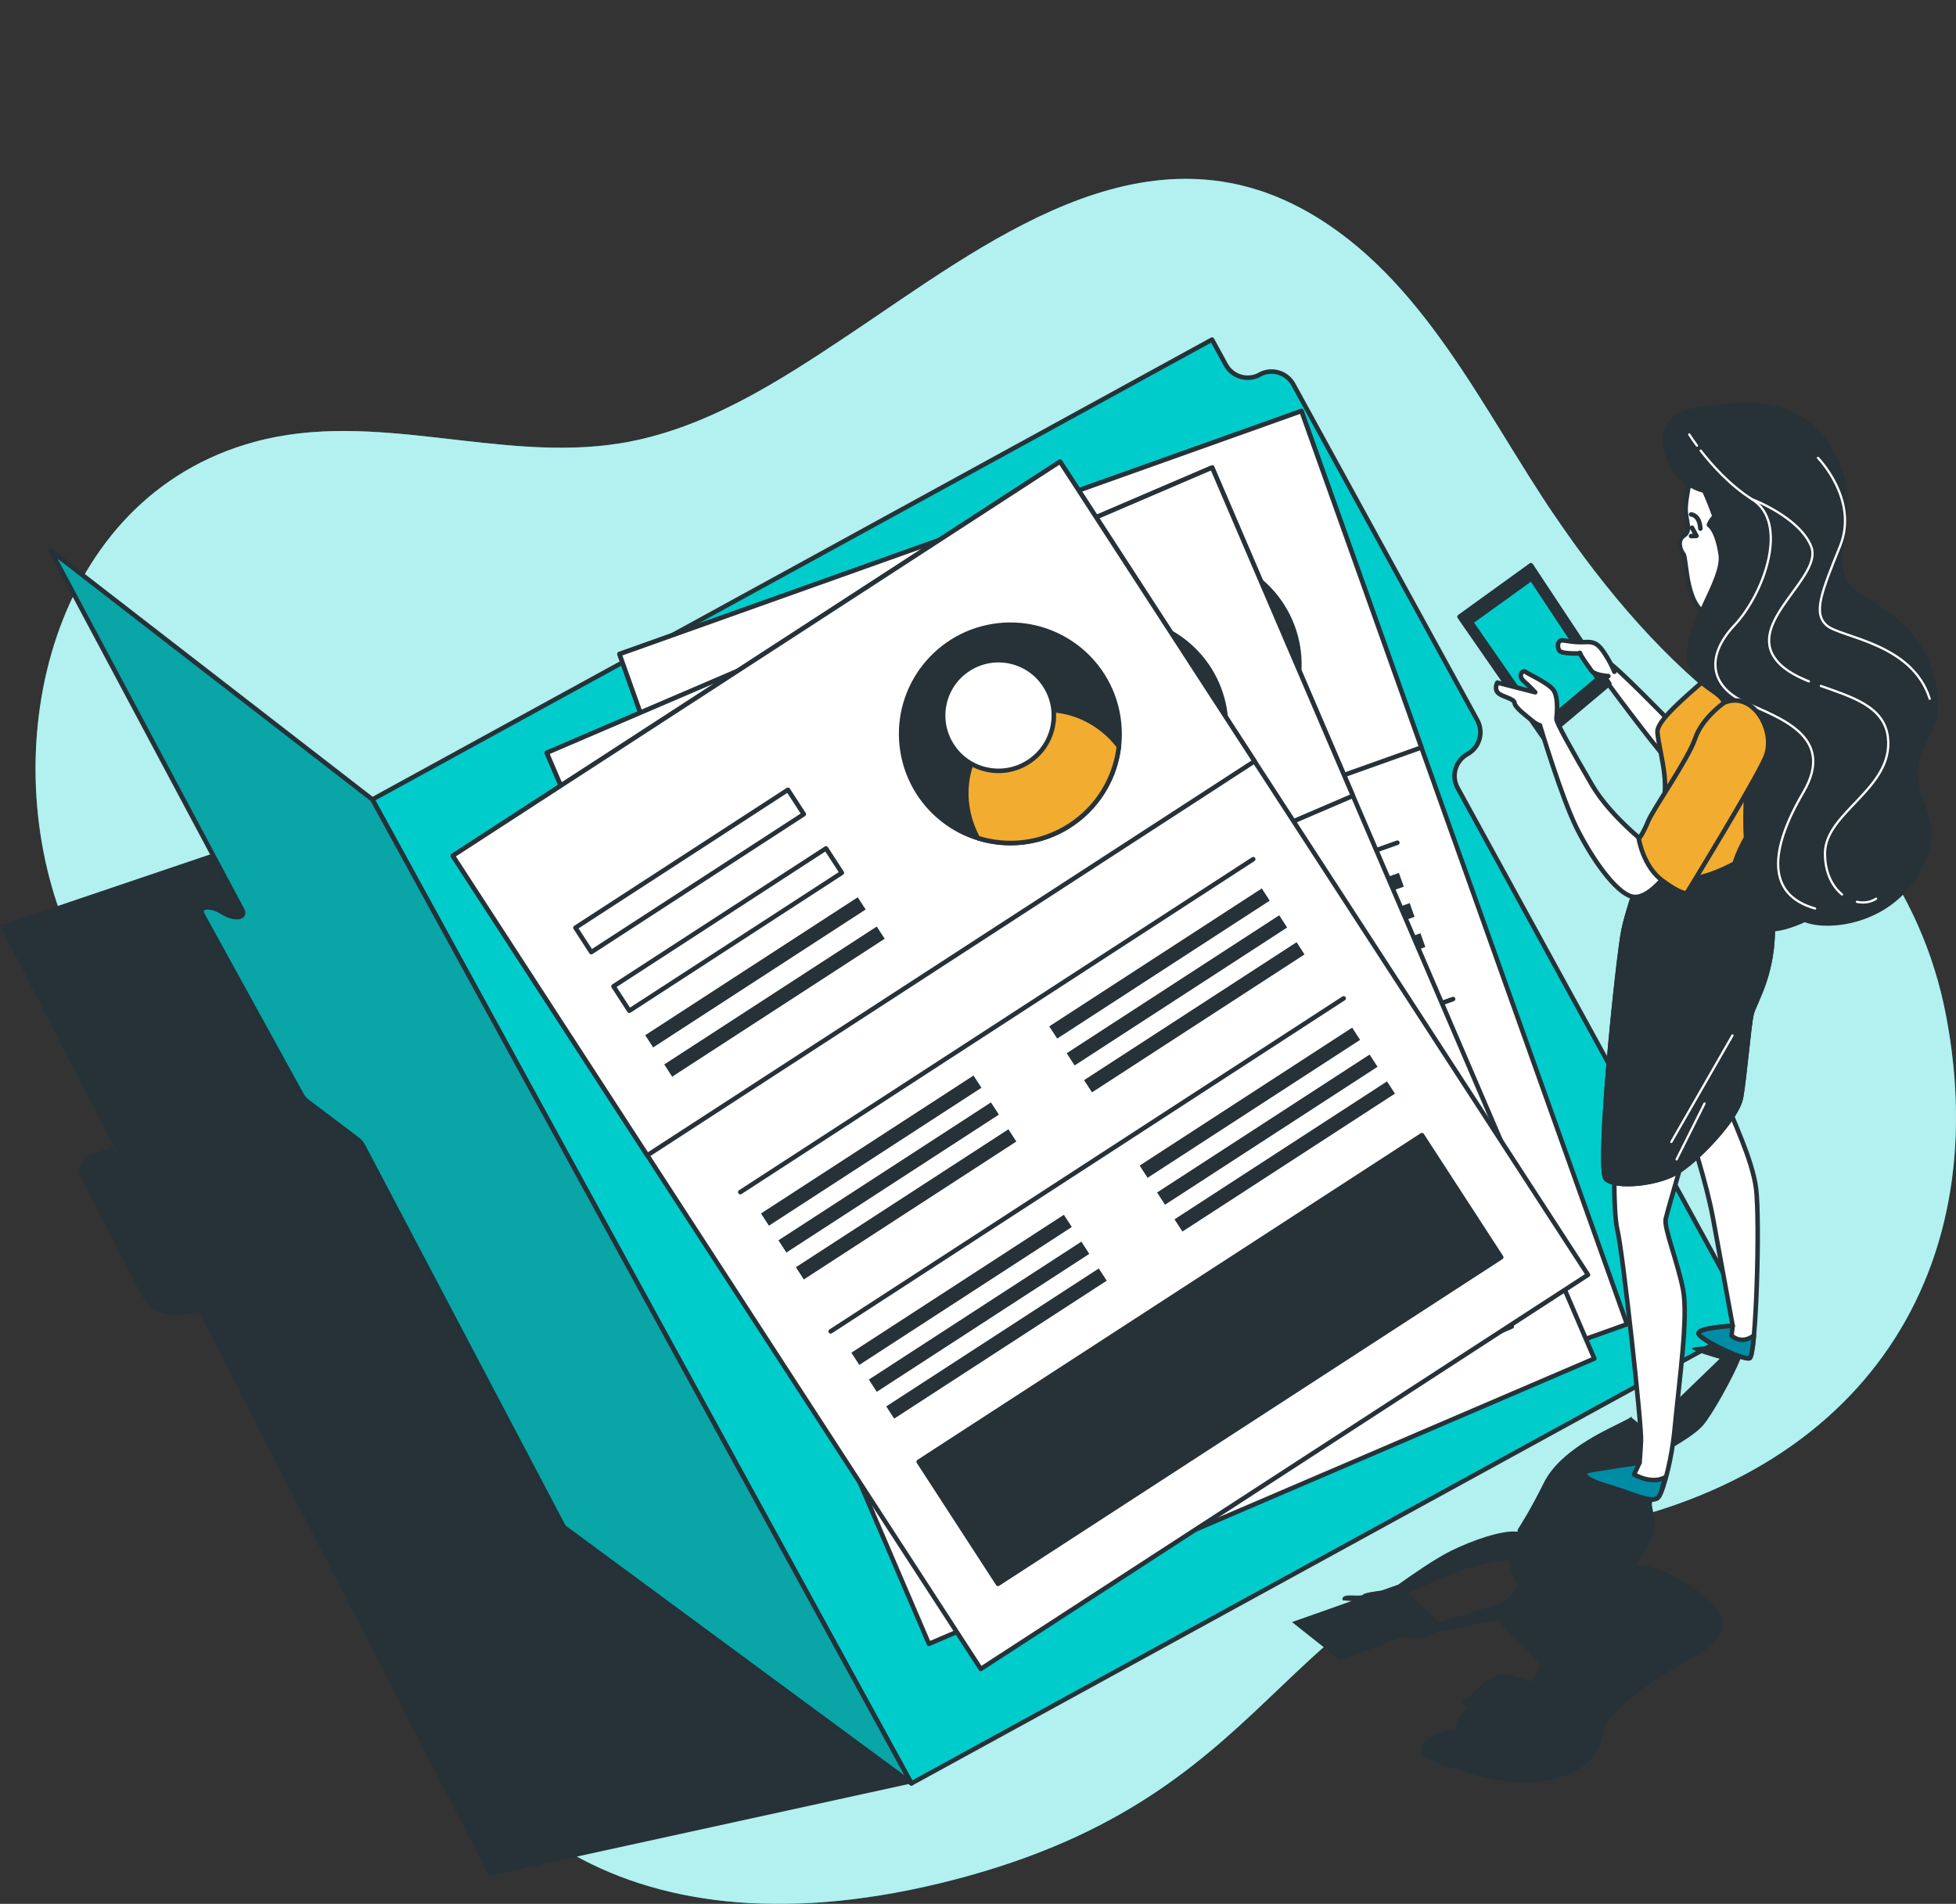 <?xml version="1.0" encoding="UTF-8"?> <svg xmlns="http://www.w3.org/2000/svg" viewBox="0 0 432.18 420.74"><rect x="0" y="0" width="432.18" height="420.74" fill="#333333" stroke="none"/><defs><style> .cls-1, .cls-2, .cls-3, .cls-4, .cls-5, .cls-6, .cls-7, .cls-8 { stroke-linecap: round; stroke-linejoin: round; } .cls-1, .cls-2, .cls-3, .cls-4, .cls-5, .cls-7, .cls-8 { stroke: #263238; } .cls-1, .cls-6 { fill: none; } .cls-2 { opacity: .25; } .cls-2, .cls-9, .cls-5 { fill: #263238; } .cls-3, .cls-10 { fill: #0cc; } .cls-4, .cls-11 { fill: #fff; } .cls-6 { stroke: #fff; stroke-width: .5px; } .cls-12 { opacity: .7; } .cls-7 { fill: #008ca5; } .cls-8 { fill: #f2ac30; } </style></defs><g id="Background_Simple"><g><path class="cls-10" d="M343.39,113.8c-15.85-23.37-29-52.62-54.63-67.07-36.45-20.55-71.48,7.39-101.03,27.12-15.5,10.35-32.03,21.13-50.78,24.13-26.86,4.3-54.14-7.6-80.78-.31C11.21,109.96-1.13,164.62,14,203.54c21,54,68,112,77,156s51,75,123,55,68-66,132-76c64-10,95-56,84-114-5.42-28.55-22.95-49.51-45.76-66.32-16.28-12-29.51-27.69-40.84-44.42Z"></path><g class="cls-12"><path class="cls-11" d="M343.39,113.8c-15.85-23.37-29-52.62-54.63-67.07-36.45-20.55-71.48,7.39-101.03,27.12-15.5,10.35-32.03,21.13-50.78,24.13-26.86,4.3-54.14-7.6-80.78-.31C11.21,109.96-1.13,164.62,14,203.54c21,54,68,112,77,156s51,75,123,55,68-66,132-76c64-10,95-56,84-114-5.42-28.55-22.95-49.51-45.76-66.32-16.28-12-29.51-27.69-40.84-44.42Z"></path></g></g></g><g id="Document"><g><path class="cls-9" d="M201.39,394.12l-119.1-217.44L0,204.54l26.69,51.9-1.69-2.9-4.97,1.66c-2.12.71-3.11,3.13-2.09,5.12l13.16,25.59c1.73,3.36,5.42,5.21,9.15,4.59l3.65-.61,64.11,124.65,93.39-20.42Z"></path><g><path class="cls-3" d="M278.32,82.8h0c-2.66,1.46-6.01.48-7.47-2.18l-3.05-5.57-185.53,101.63,119.1,217.44,185.53-101.63-64.84-118.37c-1.46-2.66-.48-6.01,2.18-7.47h0c2.66-1.46,3.64-4.8,2.18-7.47l-40.65-74.21c-1.46-2.66-4.8-3.64-7.47-2.18Z"></path><g><rect class="cls-4" x="168.19" y="111.49" width="159.96" height="214.25" transform="translate(-58.99 96) rotate(-19.62)"></rect><rect class="cls-4" x="145.48" y="115.42" width="159.96" height="78.93" transform="translate(-38.91 84.68) rotate(-19.62)"></rect><circle class="cls-5" cx="262.96" cy="146.88" r="24.13" transform="translate(-37.76 163.79) rotate(-32.41)"></circle><path class="cls-4" d="M271.06,169.61c7.04-2.51,12.19-7.96,14.57-14.47-4.18-9.38-14.43-14.27-23.64-10.99-9.21,3.28-14.06,13.55-11.37,23.46,5.96,3.54,13.4,4.5,20.44,1.99Z"></path><path class="cls-4" d="M272.86,138.23c2.27,6.36-1.05,13.35-7.41,15.62-6.36,2.27-13.35-1.05-15.62-7.41-2.27-6.36,1.05-13.35,7.41-15.62,6.36-2.27,13.35,1.05,15.62,7.41Z"></path><rect class="cls-4" x="159.02" y="156.72" width="55.98" height="6.43" transform="translate(-42.84 72.06) rotate(-19.62)"></rect><rect class="cls-4" x="164.2" y="171.27" width="55.98" height="6.43" transform="translate(-47.42 74.64) rotate(-19.62)"></rect><rect class="cls-9" x="167.98" y="183.49" width="55.98" height="3.22" transform="translate(-50.76 76.53) rotate(-19.62)"></rect><rect class="cls-9" x="170.57" y="190.76" width="55.98" height="3.22" transform="translate(-53.06 77.82) rotate(-19.62)"></rect><rect class="cls-9" x="183.75" y="227.73" width="55.98" height="3.22" transform="translate(-64.7 84.39) rotate(-19.62)"></rect><rect class="cls-9" x="186.13" y="234.4" width="55.98" height="3.22" transform="translate(-66.8 85.58) rotate(-19.62)"></rect><rect class="cls-9" x="188.5" y="241.07" width="55.98" height="3.22" transform="translate(-68.9 86.76) rotate(-19.62)"></rect><rect class="cls-9" x="255.27" y="202.24" width="55.98" height="3.22" transform="translate(-52 106.92) rotate(-19.62)"></rect><rect class="cls-9" x="257.65" y="208.91" width="55.98" height="3.22" transform="translate(-54.1 108.11) rotate(-19.62)"></rect><rect class="cls-9" x="260.03" y="215.58" width="55.98" height="3.22" transform="translate(-56.2 109.29) rotate(-19.62)"></rect><line class="cls-1" x1="181.46" y1="231.59" x2="308.75" y2="186.23"></line><rect class="cls-9" x="196.06" y="262.28" width="55.98" height="3.22" transform="translate(-75.59 90.53) rotate(-19.62)"></rect><rect class="cls-9" x="198.44" y="268.95" width="55.98" height="3.22" transform="translate(-77.69 91.71) rotate(-19.62)"></rect><rect class="cls-9" x="200.82" y="275.62" width="55.98" height="3.22" transform="translate(-79.79 92.9) rotate(-19.62)"></rect><rect class="cls-9" x="267.59" y="236.79" width="55.98" height="3.22" transform="translate(-62.88 113.06) rotate(-19.62)"></rect><rect class="cls-9" x="269.96" y="243.46" width="55.98" height="3.22" transform="translate(-64.98 114.24) rotate(-19.62)"></rect><rect class="cls-9" x="272.34" y="250.13" width="55.98" height="3.22" transform="translate(-67.08 115.43) rotate(-19.62)"></rect><line class="cls-1" x1="193.77" y1="266.14" x2="321.06" y2="220.78"></line><rect class="cls-5" x="207.6" y="275.48" width="132.56" height="32.17" transform="translate(-81.98 108.86) rotate(-19.62)"></rect></g><g><rect class="cls-4" x="156.55" y="126.2" width="159.96" height="214.25" transform="translate(-72.8 112.08) rotate(-23.21)"></rect><rect class="cls-4" x="129.89" y="131.67" width="159.96" height="78.93" transform="translate(-50.46 96.54) rotate(-23.21)"></rect><circle class="cls-5" cx="246.8" cy="160.79" r="24.13" transform="translate(-20.91 283.66) rotate(-57.74)"></circle><path class="cls-4" d="M256.3,182.97c6.87-2.95,11.67-8.7,13.64-15.35-4.76-9.1-15.29-13.34-24.28-9.49-8.99,3.85-13.18,14.41-9.87,24.13,6.17,3.16,13.65,3.66,20.52.71Z"></path><path class="cls-4" d="M256.13,151.54c2.66,6.21-.21,13.39-6.42,16.05-6.21,2.66-13.39-.21-16.05-6.42-2.66-6.21.21-13.39,6.42-16.05,6.21-2.66,13.39.21,16.05,6.42Z"></path><rect class="cls-4" x="143.82" y="175.37" width="55.98" height="6.43" transform="translate(-56.47 82.15) rotate(-23.21)"></rect><rect class="cls-4" x="149.9" y="189.57" width="55.98" height="6.43" transform="translate(-61.57 85.69) rotate(-23.21)"></rect><rect class="cls-9" x="154.34" y="201.52" width="55.98" height="3.22" transform="translate(-65.29 88.28) rotate(-23.21)"></rect><rect class="cls-9" x="157.38" y="208.62" width="55.98" height="3.22" transform="translate(-67.84 90.05) rotate(-23.21)"></rect><rect class="cls-9" x="172.85" y="244.7" width="55.98" height="3.22" transform="translate(-80.8 99.07) rotate(-23.21)"></rect><rect class="cls-9" x="175.64" y="251.2" width="55.98" height="3.22" transform="translate(-83.14 100.69) rotate(-23.21)"></rect><rect class="cls-9" x="178.43" y="257.71" width="55.98" height="3.22" transform="translate(-85.48 102.32) rotate(-23.21)"></rect><rect class="cls-9" x="242.64" y="214.78" width="55.98" height="3.22" transform="translate(-63.37 124.14) rotate(-23.21)"></rect><rect class="cls-9" x="245.43" y="221.28" width="55.98" height="3.22" transform="translate(-65.71 125.77) rotate(-23.21)"></rect><rect class="cls-9" x="248.22" y="227.79" width="55.98" height="3.22" transform="translate(-68.04 127.39) rotate(-23.21)"></rect><line class="cls-1" x1="170.76" y1="250.45" x2="294.96" y2="197.2"></line><rect class="cls-9" x="187.3" y="278.41" width="55.98" height="3.22" transform="translate(-92.92 107.49) rotate(-23.21)"></rect><rect class="cls-9" x="190.09" y="284.91" width="55.98" height="3.22" transform="translate(-95.26 109.11) rotate(-23.21)"></rect><rect class="cls-9" x="192.88" y="291.42" width="55.98" height="3.22" transform="translate(-97.59 110.74) rotate(-23.21)"></rect><rect class="cls-9" x="257.09" y="248.49" width="55.98" height="3.22" transform="translate(-75.48 132.57) rotate(-23.21)"></rect><rect class="cls-9" x="259.88" y="255" width="55.98" height="3.22" transform="translate(-77.82 134.19) rotate(-23.21)"></rect><rect class="cls-9" x="262.67" y="261.5" width="55.98" height="3.22" transform="translate(-80.16 135.82) rotate(-23.21)"></rect><line class="cls-1" x1="185.22" y1="284.16" x2="309.41" y2="230.92"></line><rect class="cls-5" x="200.48" y="288.43" width="132.56" height="32.17" transform="translate(-98.41 129.75) rotate(-23.21)"></rect></g><g><rect class="cls-4" x="145.48" y="128.27" width="159.96" height="214.25" transform="translate(-91.82 160.74) rotate(-32.99)"></rect><rect class="cls-4" x="108.64" y="139.18" width="159.96" height="78.93" transform="translate(-66.86 131.53) rotate(-32.99)"></rect><circle class="cls-5" cx="223.25" cy="162.17" r="24.13" transform="translate(-23.13 37.93) rotate(-9.23)"></circle><path class="cls-8" d="M236.39,182.41c6.27-4.07,10.02-10.56,10.83-17.45-6.24-8.16-17.34-10.54-25.54-5.22s-10.54,16.44-5.63,25.46c6.62,2.07,14.07,1.28,20.34-2.79Z"></path><path class="cls-4" d="M230.87,151.47c3.68,5.66,2.07,13.24-3.6,16.91-5.66,3.68-13.24,2.07-16.91-3.6-3.68-5.66-2.07-13.24,3.6-16.91,5.66-3.68,13.24-2.07,16.91,3.6Z"></path><rect class="cls-4" x="124.39" y="189.24" width="55.98" height="6.43" transform="translate(-80.23 114.02) rotate(-32.99)"></rect><rect class="cls-4" x="132.8" y="202.19" width="55.98" height="6.43" transform="translate(-85.93 120.69) rotate(-32.99)"></rect><rect class="cls-9" x="138.93" y="213.25" width="55.98" height="3.22" transform="translate(-90.08 125.55) rotate(-32.99)"></rect><rect class="cls-9" x="143.14" y="219.72" width="55.98" height="3.22" transform="translate(-92.93 128.88) rotate(-32.99)"></rect><rect class="cls-9" x="164.51" y="252.65" width="55.98" height="3.22" transform="translate(-107.41 145.83) rotate(-32.99)"></rect><rect class="cls-9" x="168.37" y="258.58" width="55.98" height="3.22" transform="translate(-110.02 148.89) rotate(-32.99)"></rect><rect class="cls-9" x="172.22" y="264.52" width="55.98" height="3.22" transform="translate(-112.63 151.95) rotate(-32.99)"></rect><rect class="cls-9" x="228.2" y="211.3" width="55.98" height="3.22" transform="translate(-74.62 173.84) rotate(-32.99)"></rect><rect class="cls-9" x="232.05" y="217.23" width="55.98" height="3.22" transform="translate(-77.23 176.9) rotate(-32.99)"></rect><rect class="cls-9" x="235.9" y="223.17" width="55.98" height="3.22" transform="translate(-79.85 179.96) rotate(-32.99)"></rect><line class="cls-1" x1="163.57" y1="263.45" x2="276.9" y2="189.87"></line><rect class="cls-9" x="184.48" y="283.41" width="55.98" height="3.22" transform="translate(-120.94 161.67) rotate(-32.99)"></rect><rect class="cls-9" x="188.34" y="289.35" width="55.98" height="3.22" transform="translate(-123.55 164.73) rotate(-32.99)"></rect><rect class="cls-9" x="192.19" y="295.28" width="55.98" height="3.22" transform="translate(-126.16 167.78) rotate(-32.99)"></rect><rect class="cls-9" x="248.17" y="242.06" width="55.98" height="3.22" transform="translate(-88.15 189.68) rotate(-32.99)"></rect><rect class="cls-9" x="252.02" y="248" width="55.98" height="3.22" transform="translate(-90.76 192.74) rotate(-32.99)"></rect><rect class="cls-9" x="255.88" y="253.93" width="55.98" height="3.22" transform="translate(-93.38 195.8) rotate(-32.99)"></rect><line class="cls-1" x1="183.54" y1="294.22" x2="296.88" y2="220.63"></line><rect class="cls-5" x="201.07" y="284.32" width="132.56" height="32.17" transform="translate(-120.47 194.04) rotate(-32.99)"></rect></g><g><path class="cls-3" d="M82.28,176.68L11.16,121.62l42.32,79.39c1.02,1.92-1.66,2.28-4.36.58h0c-2.72-1.71-5.41-1.33-4.34.61l21.95,39.9c.26.48.74.99,1.35,1.45l10.71,8.08c.63.48,1.11,1,1.37,1.49l44.41,84.35,76.81,56.64-119.1-217.44Z"></path><path class="cls-2" d="M82.28,176.68L11.16,121.62l42.32,79.39c1.02,1.92-1.66,2.28-4.36.58h0c-2.72-1.71-5.41-1.33-4.34.61l21.95,39.9c.26.48.74.99,1.35,1.45l10.71,8.08c.63.48,1.11,1,1.37,1.49l44.41,84.35,76.81,56.64-119.1-217.44Z"></path></g></g></g></g><g id="Character"><g><path class="cls-9" d="M385.22,297.9s-.05-.07-.08-.09c-1.16-.51-11.05-.42-11.26.16-.03.07.05.16.2.26.15.1.38.22.66.34.28.12.61.25.97.38.36.13.75.26,1.13.39.58.19,1.17.37,1.67.52.34.1.64.19.88.26.36.1.58.16.58.16,0,0-6.89,6.65-10.19,9.85-1.8,1.75-4.54,3.87-6.67,5.44-.15-.15-.31-.31-.46-.45-.73-.7-1.45-1.31-2.11-1.8,0-.09,0-.18,0-.27-.67.47-1.38.8-2.69,1.46-3.48,1.75-13.24,6.14-16.72,13.15-2.81,5.67-5.05,9.22-5.8,10.38,0,.14,0,.28,0,.42,0,.02,0,.03,0,.05-.09-.01-.18-.03-.28-.04-3.37-.29-9.79,1.95-14.51,4.28-3.46,1.71-8.94,5.53-11.62,7.45h0s-3.65,1.29-3.65,1.29c-1.34.19-3.78.5-4.11.91-.36.45-2.71.03-3.76.25-1.05.22-.75.99-.75.99l1.96.19-13.13,4.64,10.61,8.41,14.31-5.33c.26.06.5.11.78.19,1.95.53,2.95.24,4.62-.41.6-.23,1.09-.46,1.49-.65,2.65-.35,10.75-2.13,13.56-2.75,2.1,2.86,8.12,7.67,9.15,9.76.06.12.1.23.12.34,0,.03.01.05.01.07.01.1.02.19-.01.27-.46,1.25-1.34,2.56-1.85,3.26-1.28-.53-2.71-.99-4.23-1.34-5.47-1.27-8.46,4.42-9.41,4.7-.95.28-2.11,1.12-.99,1.92,1.12.8-.57,1.55-1.25,2.62-.41.66-.7,1.86-.86,2.71-3.61.31-6.7,1.8-7.49,3.97-1.03,2.81,8.1,4.87,8.1,4.87,0,0,12.61,4.92,22.23,1.83,9.62-3.09,9.25-8.24,9.97-10.96s8.6-9.55,17.41-14.28c8.81-4.73,12.64-8.99,4.25-15.41-5.5-4.21-10.33-6.23-14.32-6.39,0,0,0,0,0,0,.1-.24.21-.47.31-.71.07-.15.13-.29.2-.44.12-.25.26-.5.39-.74.07-.12.13-.24.2-.36.21-.36.43-.71.67-1.05.45-.65.81-1.28,1.09-1.88,1.28-2.72,1.03-4.97.73-6.53-.16-.87-.34-1.52-.28-1.93.2-1.31,2.38-6.46,2.94-8.76.04-.14.05-.3.04-.47-.03-.51-.24-1.14-.6-1.84,2.25-1.35,6.78-3.79,8.85-6.09,1.97-2.19,6.64-10.54,8.34-14.77,0,0,0,0,0,0,.07-.17.13-.34.19-.5,0,0,0,0,0,0,.06-.16.11-.31.16-.45,0,0,0,0,0-.01.05-.14.09-.27.12-.39,0-.02,0-.03.01-.04.03-.11.06-.21.08-.31,0-.02,0-.03,0-.05.02-.09.03-.17.04-.24,0-.03,0-.05,0-.07,0-.06,0-.11,0-.16,0-.03-.01-.05-.02-.08,0-.03,0-.06-.02-.08ZM332.08,354.18c-3.09.87-10.21,3.11-14.01,4.37l-6.99-6.41c1.7-.87,5.47-2.51,9.75-4.35,3.66-1.57,8.94-2.61,12.27-3.15.15.24.5.92.68,2.07.09.59.74,1.98,1.5,3.6-.57,1.39-1.94,2.69-3.2,3.88Z"></path><g><g><path class="cls-4" d="M373.23,249.76s3.84,11.68,5.25,19.41c1.41,7.73,4.36,23.82,4.36,23.82,0,0-7.42.42-7.55,1.63-.13,1.21,9.79,5.99,11.27,5.53s2.33-30.67,1.44-37.52-5.63-15.97-6.01-18.06c-.39-2.09-1.18-6.07-1.18-6.07l-7.58,11.25Z"></path><path class="cls-7" d="M386.57,300.16c.37-.11.7-2.06.97-5.02-2.91,2.14-4.96,0-4.96,0l.27-2.14s-7.42.42-7.55,1.63c-.13,1.21,9.79,5.99,11.27,5.53Z"></path></g><g><path class="cls-4" d="M368.83,159.3s-11.78-12.14-13.53-12.95-2.36.97-1.86,2.05c.5,1.08,12.48,16.93,14.51,18.99s.88-8.1.88-8.1Z"></path><polygon class="cls-5" points="338.26 124.91 322.48 136.3 341.16 163.24 355.59 151.1 338.26 124.91"></polygon><polygon class="cls-3" points="338.38 127.84 325.01 137.48 340.83 160.29 353.05 150.01 338.38 127.84"></polygon><path class="cls-4" d="M356.7,148.46s-.59-1.58-1.88-3.62-2.13-3.08-4.42-2.95c-2.29.13-3.77-.22-5.08-.37-1.31-.14-1.33,1.75-.64,2.39.69.64,4.5.49,4.5.49-.39-.51-.1.32,2.43,3.79.71.98,3.19,1.17,3.76,1.23"></path></g><g><path class="cls-4" d="M373.61,105.12s-1.21,5.12-1.17,7.52,1.29,4.64-.32,5.66c-1.61,1.02-.95,3.2-.16,4.18s.39,13.39,6.67,13.48c6.29.09,12.34-3.15,13.62-6.61,1.28-3.46,4.45-13.31.46-17.94-3.99-4.64-15.43-12.48-19.11-6.29Z"></path><polyline class="cls-1" points="373.84 116.61 374.84 118.43 373.64 118.47"></polyline><path class="cls-1" d="M373.65,113.69s1.87.03,2.05,3.13"></path></g><path class="cls-4" d="M383.64,134.11s.4,4.54-.02,8.4c-.04.36-.23.78-.53,1.26,2.56-1.69,6.64-4.18,9.98-5.33.32-.11.65-.24,1-.39-.79-5.46-.76-12.78-.76-12.78l-9.66,8.84Z"></path><g><path class="cls-4" d="M356.8,253.8s-.53,13.55.6,18.18c1.13,4.63,5.35,42.92,5.18,46.39-.17,3.46-.33,4.88-.33,4.88,0,0-10.41,1.52-11.46,1.82s-1.41,1.69,4.34,3.34c5.76,1.65,10.19,4.19,11.42,2.27,1.23-1.91,2.9-9.04,3.39-14.17,1.15-11.98,3.11-25.48,1.93-31.55-1.18-6.07-4.25-13.57-3.83-15.57.42-2,6.91-23.96,6.91-23.96l-18.17,8.37Z"></path><path class="cls-7" d="M366.56,330.68c.48-.74.89-2.28,1.29-4.17-3.06,1.6-6.8-.67-6.8-.67l1.21-2.59s-10.41,1.52-11.46,1.82c-1.06.29-1.41,1.69,4.34,3.34,5.76,1.65,10.19,4.19,11.42,2.27Z"></path></g><g><path class="cls-8" d="M383.64,134.11s.4,4.54-.02,8.4c-.42,3.85-17.85,15.14-17.41,19.39.44,4.25,2.49,10.17,1.34,15.14-1.14,4.97-7.53,22.27-8.81,28.43-1.27,6.16-6.09,53.02-3.92,55.06,2.18,2.04,10.97,1.2,15.44-1.31,4.47-2.51,13.61-12.01,14.42-16.72.81-4.71,1.72-15.71,2.3-18.34.59-2.63,5.19-9.03,4.67-20.78-.51-11.75,3.74-25.98,4.74-35.17,1-9.19-.04-21.6-1.59-26.57-1.56-4.97-1.51-16.36-1.51-16.36l-9.66,8.84Z"></path><g><path class="cls-5" d="M384.69,242.49c.81-4.71,1.72-15.71,2.3-18.34s5.19-9.03,4.67-20.78c-.28-6.46.88-13.66,2.14-20.37-3.33,3.16-12,10.52-21.25,11.38-6.69.63-8.87-1.33-9.5-3.14-1.85,5.58-3.69,11.23-4.31,14.23-1.27,6.16-6.09,53.02-3.92,55.06,2.18,2.04,10.97,1.2,15.44-1.31,4.47-2.51,13.61-12.01,14.42-16.72Z"></path><line class="cls-6" x1="382.79" y1="228.83" x2="369.29" y2="252.36"></line><line class="cls-6" x1="376.62" y1="243.87" x2="370.45" y2="256.21"></line></g></g><g><path class="cls-5" d="M427.14,150.78c-2.61-11.3-10-15.21-16.52-19.13-2.98-1.79-3.96-4.85-4.15-7.65l-.33,3.04c-.15-1.76-.15-3.22.03-4.27.11-.66.25-1.37.4-2.14-.12.99-.19,2.16-.1,3.37l.67-6.26s0,.03-.02.06c.99-5.61,1.46-13.08-4.42-20.91-7.85-10.46-23.55-6.77-23.55-6.77,0,0-10.47-.24-11.12,5.68-.65,5.93,3.25,11.45,8.52,12.63,0,0,1.07,2.29,2.29,5.69-.55.54-.98,1.16-1.26,1.88,0,0,1.74.87,2.61,6.52.87,5.65-7.82,16.08-6.95,23.04.87,6.95,8.26,6.95,7.82,10.87-.43,3.91-5.65,3.04-5.22,7.82.31,3.43,6.22,7.76,10.02,10.89-.2,3.44-.29,6.94-.06,9.97-1.8,3.17-3.64,7.32-3.43,12.6.26,6.44,6.21,8.73,11.86,7.22,1.56-.42,3.07-.99,4.52-1.67,5.33,2.14,18.26.49,24.48-9.89,6.52-10.87.43-14.34,0-22.17-.43-7.82,6.52-9.13,3.91-20.43Z"></path><path class="cls-6" d="M375.77,99.58c2.42,3.13,6.43,7.65,11.37,10.77,8.26,5.22,2.61,20.87-3.91,27.82-6.52,6.95-5.22,13.48,2.17,16.95s20.43,7.39,13.04,20c-7.39,12.61-8.26,22.6,2.61,25.65"></path><path class="cls-6" d="M373.24,96.01s.6.97,1.7,2.46"></path><path class="cls-6" d="M410.3,199.3c1.53.32,3.04.09,4.23-.7"></path><path class="cls-6" d="M402.33,151.59c6.74,2.42,14.01,4.46,14.81,11.36,1.3,11.3-13.91,16.52-13.91,25.65,0,4.28,1.63,7.32,3.76,9.07"></path><path class="cls-6" d="M387.15,110.35s10.43,3.91,13.04,10.43c2.61,6.52-13.48,16.08-8.26,24.34,1.61,2.54,4.49,4.14,7.75,5.46"></path><path class="cls-6" d="M401.69,101.2s9.01,9.18,4.89,19.44c-4.12,10.25-6.05,14.88-2.96,17.58,3.08,2.7,18.89,3.86,22.75,16.2"></path></g><g><path class="cls-4" d="M365.12,187.57s-9.09-6.73-13.4-14.16c-4.31-7.43-7.92-13.77-7.83-14.58.09-.81.53-4.86-.73-6.43-1.26-1.57-5.56-3.47-6.12-3.95-.56-.47-1.73.83-.42,2,1.31,1.17,2.59,2.54,2.59,2.54l-8.37-2.14s-.76,1.35.16,2.27,3.55,1.21,3.65,2.24c.09,1.03,2.75,2.96,3.87,3.9,1.13.94,1.73,1.01,1.73,1.01,0,0,4.79,16.09,8.16,22.8,3.36,6.72,8.5,14.04,12.08,15.04,3.58,1.01,7.95-5.27,7.95-5.27l-3.31-5.28Z"></path><path class="cls-8" d="M380.94,155.3s-4.87,3.36-6.39,7.9c-1.52,4.54-9.28,15.57-10.4,18.32-1.12,2.74-2.06,3.87-2.06,3.87,0,0,.98,6.05,5.14,9.16,4.16,3.12,5.42,2.85,5.42,2.85,0,0,14.95-24.37,17.41-30.04,2.46-5.67-2.68-14.83-9.13-12.06Z"></path></g></g></g></g></svg> 